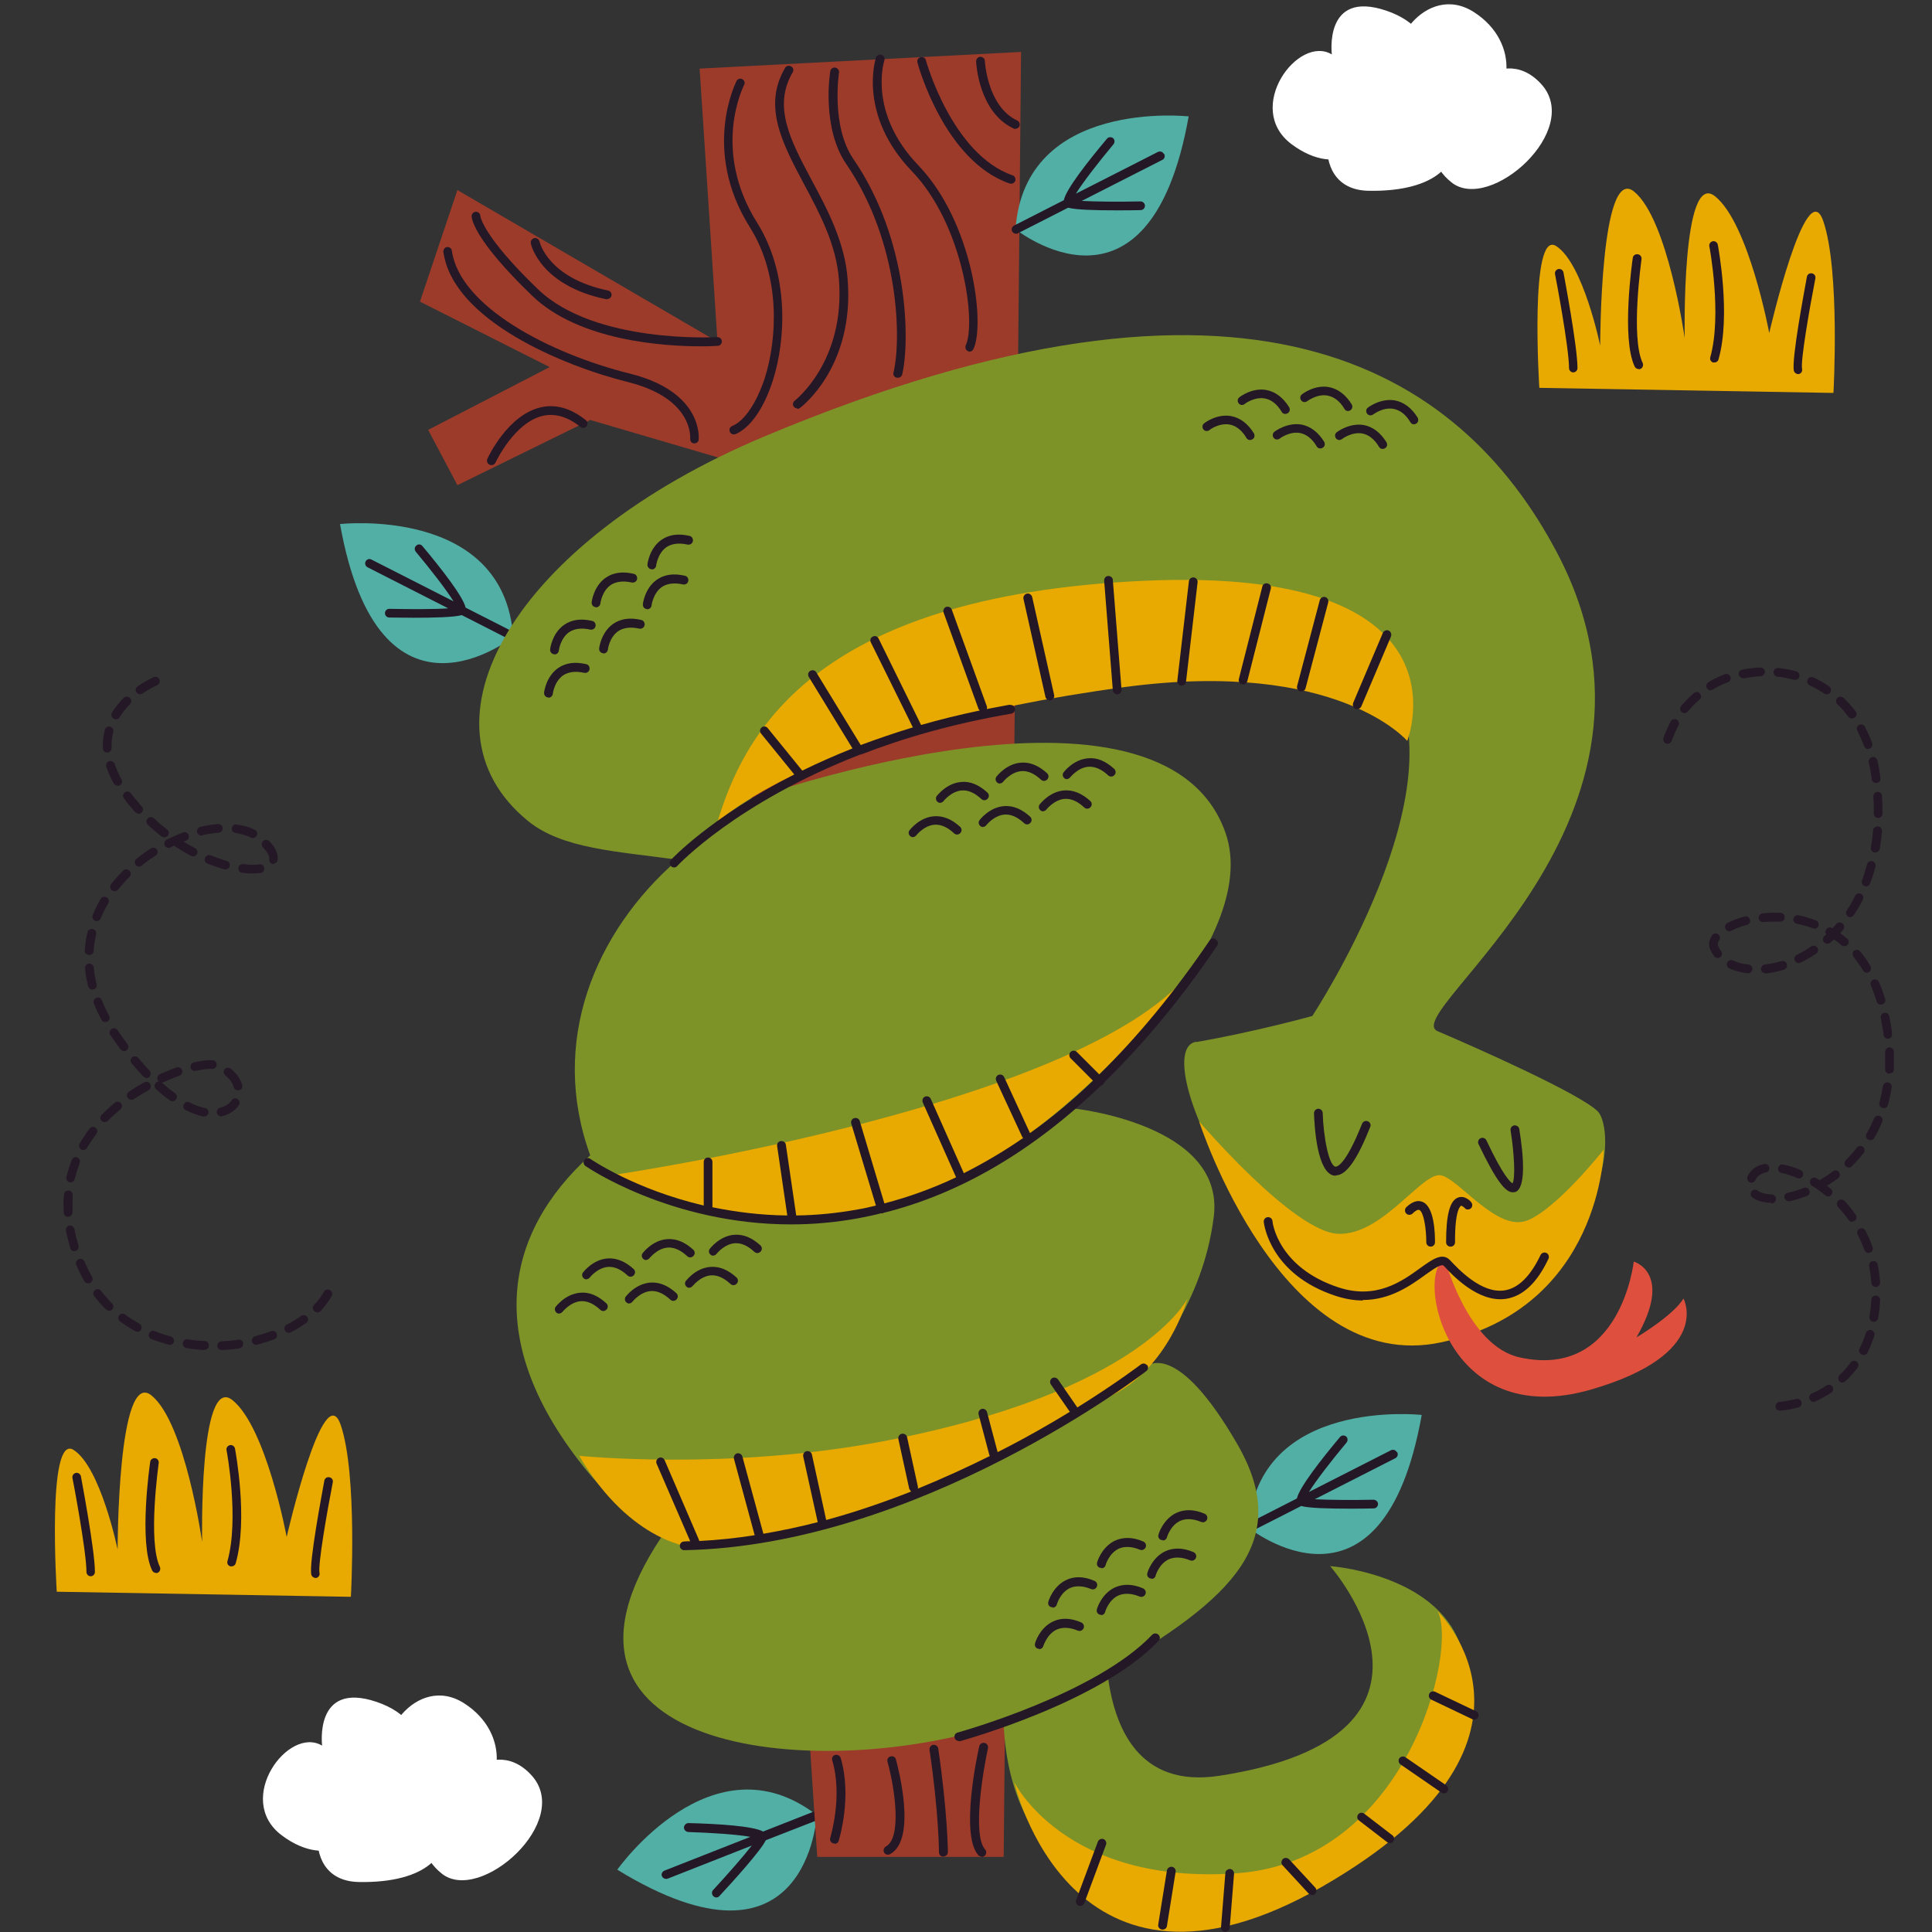 <?xml version="1.0" encoding="UTF-8"?>
<svg id="Layer_2" data-name="Layer 2" xmlns="http://www.w3.org/2000/svg" xmlns:xlink="http://www.w3.org/1999/xlink" viewBox="0 0 80 80">
  <rect x="0" y="0" width="80" height="80" fill="#333333" stroke="none"/>
  <defs>
    <style>
      .cls-1 {
        fill: #7d9328;
      }

      .cls-1, .cls-2, .cls-3, .cls-4, .cls-5, .cls-6, .cls-7, .cls-8 {
        stroke-width: 0px;
      }

      .cls-2 {
        fill: #e8a900;
      }

      .cls-3 {
        fill: none;
      }

      .cls-4 {
        fill: #52afa6;
      }

      .cls-5 {
        fill: #9c3b2a;
      }

      .cls-6 {
        fill: #fff;
      }

      .cls-7 {
        fill: #df4f3e;
      }

      .cls-9 {
        clip-path: url(#clippath);
      }

      .cls-8 {
        fill: #241726;
      }
    </style>
    <clipPath id="clippath">
      <rect class="cls-3" width="80" height="80"/>
    </clipPath>
  </defs>
  <g id="Layer_1-2" data-name="Layer 1">
    <g class="cls-9">
      <g>
        <path class="cls-6" d="M55.15,2.27s-.36-2.71,2.25-1.83c2.61.88,1.76,3.36.76,2.51-.99-.85.87-3.73,2.87-2.45,2,1.28,1.55,3.77.13,3.95-1.42.18.86-2.9,2.64-.99,1.78,1.9-2.11,5.37-3.7,4.09-1.59-1.27-.35-3.33.04-2.08.38,1.25-.65,2.48-3.47,2.43-2.82-.05-1.54-4.39-.55-3.13.99,1.26-.65,2.69-2.64,1.2-1.99-1.49.28-4.57,1.68-3.71Z"/>
        <path class="cls-6" d="M13.34,72.3s-.36-2.71,2.25-1.83c2.61.88,1.76,3.36.76,2.51-.99-.85.87-3.73,2.87-2.45,2,1.28,1.55,3.77.13,3.95s.86-2.9,2.64-.99c1.78,1.9-2.11,5.37-3.7,4.09-1.59-1.27-.35-3.33.04-2.08.38,1.25-.65,2.48-3.47,2.43s-1.54-4.39-.55-3.13c.99,1.26-.65,2.69-2.64,1.2-1.99-1.49.28-4.57,1.68-3.71Z"/>
        <path class="cls-2" d="M75.9,16.27l-12.16-.21s-.42-6.59.7-5.87c1.12.72,1.82,4.12,1.82,4.12,0,0,0-7.51,1.4-6.38,1.4,1.13,2.1,6.07,2.1,6.07,0,0-.14-7,1.26-5.87,1.4,1.13,2.24,5.66,2.24,5.66,0,0,1.54-6.69,2.24-4.63.7,2.06.42,7.1.42,7.1Z"/>
        <path class="cls-8" d="M65.15,15.42c-.1,0-.18-.08-.18-.18,0-.86-.57-3.86-.58-3.89-.02-.1.05-.19.14-.21.1-.02.19.05.21.14.02.12.58,3.06.58,3.96,0,.1-.08.18-.18.18Z"/>
        <path class="cls-8" d="M67.85,15.28c-.07,0-.13-.04-.16-.1-.56-1.16-.1-4.37-.08-4.5.01-.1.11-.17.21-.15.1.01.17.11.15.21,0,.03-.46,3.23.05,4.29.04.09,0,.2-.08.24-.03.01-.05.02-.08.02Z"/>
        <path class="cls-8" d="M70.99,15.01s-.03,0-.05,0c-.1-.03-.15-.13-.12-.22.49-1.75-.03-4.56-.04-4.59-.02-.1.05-.19.14-.21.1-.02.19.05.21.14.02.12.55,2.93.03,4.75-.02.08-.09.13-.17.13Z"/>
        <path class="cls-8" d="M74.46,15.49c-.08,0-.16-.06-.18-.14-.1-.49.44-3.33.54-3.89.02-.1.11-.16.21-.14.1.02.16.11.14.21-.25,1.28-.62,3.43-.55,3.75.02.1-.04.19-.14.21-.01,0-.03,0-.04,0Z"/>
        <path class="cls-2" d="M14.51,66.12l-12.16-.21s-.42-6.59.7-5.87c1.12.72,1.82,4.12,1.82,4.12,0,0,0-7.51,1.4-6.38,1.4,1.13,2.1,6.07,2.1,6.07,0,0-.14-7,1.26-5.87,1.4,1.13,2.24,5.66,2.24,5.66,0,0,1.54-6.69,2.24-4.63.7,2.06.42,7.1.42,7.1Z"/>
        <path class="cls-8" d="M3.76,65.27c-.1,0-.18-.08-.18-.18,0-.86-.57-3.86-.58-3.89-.02-.1.05-.19.14-.21.1-.02.19.05.21.14.02.12.58,3.06.58,3.96,0,.1-.08.18-.18.18Z"/>
        <path class="cls-8" d="M6.46,65.13c-.07,0-.13-.04-.16-.1-.56-1.16-.1-4.37-.08-4.5.01-.1.11-.16.2-.15.1.01.17.11.15.21,0,.03-.46,3.23.05,4.29.04.09,0,.2-.08.24-.03.01-.05.02-.08.02Z"/>
        <path class="cls-8" d="M9.59,64.86s-.03,0-.05,0c-.1-.03-.15-.13-.12-.22.49-1.75-.03-4.56-.04-4.59-.02-.1.05-.19.14-.21.1-.02.19.05.21.14.02.12.55,2.93.03,4.75-.02.08-.1.13-.17.13Z"/>
        <path class="cls-8" d="M13.07,65.34c-.08,0-.16-.06-.18-.14-.1-.49.44-3.33.54-3.89.02-.1.11-.16.21-.14.1.02.16.11.14.21-.25,1.28-.62,3.43-.55,3.75.02.1-.04.19-.14.21-.01,0-.03,0-.04,0Z"/>
        <path class="cls-4" d="M14.08,21.7s6.79-.76,7.17,4.67c0,0-5.54,4.46-7.17-4.67Z"/>
        <path class="cls-8" d="M21.34,26.21l-2.06-1.05c-.11-.47-1.01-1.62-1.79-2.55-.06-.08-.18-.09-.25-.02-.08.06-.09.18-.02.26.61.73,1.27,1.58,1.56,2.05l-3.4-1.73c-.09-.05-.2-.01-.24.08-.05.09,0,.2.08.24l3.34,1.7c-.56.04-1.54.04-2.44.02-.1,0-.18.08-.18.18,0,.1.08.18.18.18.26,0,.63.01,1.02.01.79,0,1.67-.02,1.98-.11l2.08,1.06s.05.02.08.02c.07,0,.13-.04.16-.1.05-.09,0-.2-.08-.24Z"/>
        <path class="cls-4" d="M25.56,77.42s3.94-5.59,8.26-2.26c0,0-.35,7.1-8.26,2.26Z"/>
        <path class="cls-8" d="M33.99,75.09c-.04-.09-.14-.14-.23-.1l-2.16.85c-.42-.23-1.88-.32-3.09-.35-.1,0-.18.08-.19.18,0,.1.08.18.18.19.95.03,2.02.1,2.57.2l-3.56,1.4c-.09.04-.14.14-.1.23.03.07.1.11.17.11.02,0,.04,0,.07-.01l3.48-1.37c-.35.45-.99,1.18-1.6,1.84-.07.07-.06.19.01.26.03.03.08.05.12.05.05,0,.1-.02.13-.06.53-.57,1.71-1.87,1.92-2.31l2.18-.85c.09-.04.14-.14.1-.23Z"/>
        <path class="cls-4" d="M58.87,58.59s-6.79-.76-7.17,4.67c0,0,5.54,4.46,7.17-4.67Z"/>
        <path class="cls-8" d="M57.84,60.13c-.05-.09-.15-.12-.24-.08l-3.4,1.73c.29-.47.95-1.32,1.56-2.05.06-.08.05-.19-.02-.25-.08-.06-.19-.05-.25.02-.78.93-1.68,2.08-1.79,2.55l-2.06,1.05c-.09.05-.12.15-.08.24.03.06.1.1.16.1.03,0,.06,0,.08-.02l2.08-1.06c.31.09,1.19.11,1.98.11.39,0,.76,0,1.02-.01.1,0,.18-.08.18-.18,0-.1-.08-.17-.18-.18-.9.02-1.87.01-2.44-.02l3.34-1.7c.09-.05.12-.15.08-.24Z"/>
        <path class="cls-5" d="M28.97,2.84l.74,11.31-10.77-6.28-1.55,4.62,5.37,2.71-5.03,2.6,1.21,2.29,5.5-2.7,5.59,1.64,3.81,57.86h7.72l.72-74.74-13.31.69Z"/>
        <path class="cls-4" d="M49.22,4.82s-6.79-.76-7.17,4.67c0,0,5.54,4.46,7.17-4.67Z"/>
        <path class="cls-8" d="M48.19,6.37c-.05-.09-.15-.12-.24-.08l-3.4,1.73c.29-.47.95-1.32,1.56-2.05.06-.08.05-.19-.02-.25-.08-.06-.19-.05-.25.02-.78.93-1.69,2.08-1.79,2.55l-2.06,1.05c-.09.05-.12.15-.08.24.03.06.1.1.16.1.03,0,.06,0,.08-.02l2.08-1.06c.31.09,1.19.11,1.98.11.39,0,.76,0,1.02-.01.1,0,.18-.08.18-.18,0-.1-.09-.18-.18-.18-.9.02-1.87.01-2.44-.02l3.34-1.7c.09-.04.12-.15.08-.24Z"/>
        <path class="cls-1" d="M49.52,43.14c-2.19.38,3.38,12.53,10.37,10.84,6.99-1.69,6.99-7.23,6.27-7.96-.72-.72-4.94-2.6-6.63-3.32-1.69-.72,10.79-8.74,4.94-19.82-4.03-7.63-12.8-13.2-32.79-4.82-10.42,4.36-14.72,11.95-9.81,15.94,1.43,1.16,3.7,1.25,6.19,1.6-3.46,3.01-5.32,7.57-3.62,12.24-3.51,3.18-4.55,7.69-.1,13.11.95,1.15,1.99,2.02,3.08,2.65h0c-6.14,9.13,6.77,10.25,14.14,7.74,0,.09,0,.17.01.26.67,10.69,14.6,8.76,18.22,1.29,3.62-7.47-4.71-8.04-4.71-8.04,0,0,6.16,7.02-4.58,8.68-3.35.52-4.39-1.99-4.65-4.32,5.15-3,7.73-5.36,5.38-9.42-2.46-4.25-3.67-3.31-3.84-3.16.21-.21,2.41-2.57,2.87-6.25.48-3.86-5.87-4.49-5.87-4.49,0,0,7.98-6.82,6.35-11.42-2.64-7.45-19.64-1.38-19.64-1.38,1.63-4.04,23.26-9.71,26.39-5.13,3.13,4.58-3.15,14.11-3.15,14.11,0,0-2.38.66-4.81,1.08Z"/>
        <path class="cls-8" d="M55.32,48.68s-.05,0-.08,0c-.7-.12-.81-2-.83-2.58,0-.1.07-.18.17-.19.1,0,.18.07.19.17.03,1.02.26,2.19.53,2.23.04,0,.39.01,1.1-1.78.04-.09.14-.14.24-.1.09.04.14.14.1.23-.55,1.38-1,2.01-1.43,2.01Z"/>
        <path class="cls-8" d="M62.64,49.37c-.29,0-.66-.41-1.42-2-.04-.09,0-.2.09-.24.09-.04.2,0,.24.09.69,1.47.99,1.73,1.08,1.78.12-.2.08-1.19-.08-2.19-.02-.1.05-.19.15-.21.1-.01.19.05.21.15.18,1.11.29,2.46-.17,2.61-.03,0-.06.01-.1.01Z"/>
        <path class="cls-2" d="M49.65,46.43s3.92,4.6,5.77,4.66c1.86.06,3.49-2.62,4.27-2.42.78.21,2.33,2.37,3.57,1.86s3.15-2.93,3.15-2.93c0,0-.08,6.54-6.72,7.98-6.64,1.44-10.04-9.15-10.04-9.15Z"/>
        <path class="cls-8" d="M59.24,51.62h0c-.1,0-.18-.08-.18-.18,0-.58-.11-1.26-.29-1.34-.06-.02-.16.03-.28.15-.07.07-.19.07-.26,0-.07-.07-.07-.19,0-.26.24-.23.47-.31.68-.22.49.21.51,1.33.51,1.67,0,.1-.08.18-.18.18Z"/>
        <path class="cls-8" d="M60.06,51.62c-.1,0-.18-.08-.18-.18,0-1.13.15-1.72.49-1.85.29-.11.53.16.55.19.06.08.06.19-.02.26-.08.06-.19.06-.25-.02-.04-.04-.12-.1-.15-.09-.01,0-.26.11-.25,1.51,0,.1-.08.18-.18.18,0,0,0,0,0,0Z"/>
        <path class="cls-7" d="M59.83,52.15s.95,3.6,3.11,4.06c4.18.91,4.71-3.97,4.71-3.97,0,0,1.66.46.11,3.14,0,0,1.52-.9,1.95-1.61,0,0,1.23,2.29-3.8,3.76-6.11,1.79-7.31-4.9-6.07-5.39Z"/>
        <path class="cls-2" d="M58.27,30.68s2.87-7.26-10.92-6.63c-13.79.63-16.57,6.45-17.65,10.01,0,0,3.85-3.86,16.87-5.61,8.82-1.18,11.7,2.23,11.7,2.23Z"/>
        <path class="cls-2" d="M25.47,48.64s19.92-2.92,23.99-8.62c0,0-4.47,6.33-10.67,9.28-6.2,2.95-13.32-.66-13.32-.66Z"/>
        <path class="cls-2" d="M23.97,60.28s6.12.63,12.6-.6c10.73-2.05,12.6-5.91,12.6-5.91,0,0-.78,2.89-3.19,4.04-2.41,1.15-7.31,5.35-17.24,6.27,0,0-2.59-.12-4.76-3.8Z"/>
        <path class="cls-2" d="M41.99,73.78s2.08,4.28,9.19,3.79c7.11-.48,9.19-9.28,8.35-10.85,0,0,5.61,5.42-4.76,11.39-10.47,6.02-12.78-4.34-12.78-4.34Z"/>
        <path class="cls-8" d="M39.7,72.09c-.08,0-.15-.05-.17-.13-.03-.1.03-.2.13-.22.06-.02,5.71-1.58,8.05-4.05.07-.07.18-.07.26,0,.07.07.08.18,0,.26-2.42,2.54-7.99,4.08-8.22,4.15-.02,0-.03,0-.05,0Z"/>
        <path class="cls-8" d="M56.2,29.36s-.05,0-.07-.01c-.09-.04-.13-.14-.1-.24l1.23-2.9c.04-.09.15-.14.24-.1.09.04.13.14.1.24l-1.23,2.9c-.03.07-.1.11-.17.11Z"/>
        <path class="cls-8" d="M53.89,28.63s-.03,0-.05,0c-.1-.03-.15-.12-.13-.22l.94-3.56c.03-.1.13-.15.22-.13.1.03.15.12.13.22l-.94,3.56c-.02.08-.09.13-.17.13Z"/>
        <path class="cls-8" d="M51.47,28.33s-.03,0-.04,0c-.1-.02-.16-.12-.13-.22l.97-3.82c.02-.1.12-.16.22-.13.1.02.16.12.13.22l-.97,3.82c-.02.08-.09.14-.17.14Z"/>
        <path class="cls-8" d="M48.93,28.39s-.01,0-.02,0c-.1-.01-.17-.1-.16-.2l.48-4.12c.01-.1.1-.17.2-.16.1.01.17.1.16.2l-.48,4.12c-.01.09-.09.16-.18.16Z"/>
        <path class="cls-8" d="M46.26,28.75c-.09,0-.17-.07-.18-.17l-.36-4.54c0-.1.07-.19.17-.19.1,0,.19.07.19.17l.36,4.54c0,.1-.07.19-.17.19,0,0-.01,0-.01,0Z"/>
        <path class="cls-8" d="M43.47,29c-.08,0-.16-.06-.18-.14l-.91-4.06c-.02-.1.04-.19.14-.22.1-.02.19.04.22.14l.91,4.06c.02.1-.04.19-.14.22-.01,0-.03,0-.04,0Z"/>
        <path class="cls-8" d="M41.81,29.18c-.32.06-.64.12-.95.18.01-.04.02-.08,0-.12l-1.45-4c-.03-.09-.14-.14-.23-.11-.09.03-.14.14-.11.23l1.45,4s.03.04.05.06c-.86.18-1.67.38-2.43.6l-1.76-3.58c-.04-.09-.15-.13-.24-.08-.09.04-.13.15-.08.24l1.74,3.52c-.76.23-1.48.48-2.16.73l-1.84-3.01c-.05-.09-.16-.11-.25-.06-.09.05-.11.16-.06.25l1.81,2.96c-.75.3-1.45.61-2.08.92,0,0,0,0,0,0l-1.43-1.76c-.06-.08-.18-.09-.25-.03-.08.06-.09.18-.03.25l1.38,1.7c-3.44,1.75-5.09,3.51-5.11,3.54-.07.07-.06.19.01.26.03.03.08.05.12.05.05,0,.1-.02.13-.06.03-.03,2.45-2.63,7.59-4.62.01,0,.02,0,.03,0,0,0,0,0,0,0,1.75-.68,3.82-1.28,6.22-1.69.1-.02.16-.11.15-.21-.02-.1-.11-.16-.21-.15Z"/>
        <path class="cls-8" d="M50.34,38.89c-.08-.06-.19-.03-.25.05-1.46,2.15-2.99,4-4.57,5.55l-.93-.93c-.07-.07-.19-.07-.26,0-.07.07-.07.18,0,.26l.93.93c-.85.81-1.72,1.54-2.61,2.17l-1.07-2.32c-.04-.09-.15-.13-.24-.09-.09.04-.13.15-.09.24l1.08,2.33s.02.03.04.04c-.81.56-1.63,1.04-2.46,1.46l-1.37-3.08c-.04-.09-.15-.13-.24-.09-.09.04-.13.15-.09.24l1.38,3.1c-.97.46-1.97.82-2.97,1.08l-1.02-3.41c-.03-.1-.13-.15-.23-.12-.1.03-.15.13-.12.23l1.02,3.39c-.25.06-.5.12-.75.16-.88.16-1.74.24-2.55.25l-.43-2.93c-.01-.1-.11-.16-.21-.15-.1.01-.17.11-.15.21l.42,2.87c-1.12-.01-2.16-.15-3.1-.34,0,0,0,0,0,0v-1.88c0-.1-.08-.18-.18-.18s-.18.08-.18.18v1.81c-2.86-.67-4.66-1.91-4.69-1.93-.08-.06-.19-.04-.25.04-.06.08-.04.19.04.25.04.03,3.52,2.42,8.52,2.42.89,0,1.83-.08,2.81-.26.3-.06.61-.12.91-.2,0,0,.01,0,.02,0,.02,0,.03,0,.05,0,.02,0,.03-.01.04-.02,3.17-.79,6.18-2.56,9-5.27.03,0,.06-.02.09-.05.02-.02.04-.05.04-.08,1.62-1.58,3.19-3.46,4.68-5.66.06-.08.03-.2-.05-.25Z"/>
        <path class="cls-8" d="M47.49,56.53c-.06-.08-.17-.09-.25-.03-.03.02-1.01.77-2.63,1.78l-.8-1.16c-.06-.08-.17-.1-.25-.05-.08.06-.1.17-.05.25l.79,1.14c-.85.52-1.86,1.1-2.99,1.67l-.44-1.66c-.03-.1-.12-.15-.22-.13-.1.03-.15.12-.13.22l.45,1.7s.01.02.02.03c-.93.46-1.93.92-2.98,1.35,0-.02,0-.05,0-.07l-.45-2.06c-.02-.1-.12-.16-.22-.14-.1.02-.16.12-.14.22l.45,2.06s.04.08.08.11c-1.12.44-2.3.85-3.52,1.18l-.59-2.71c-.02-.1-.12-.16-.22-.14-.1.02-.16.12-.14.22l.6,2.72c-.74.19-1.49.35-2.25.48l-.87-3.2c-.03-.1-.13-.15-.22-.13-.1.03-.15.13-.13.22l.86,3.17c-.76.12-1.53.2-2.3.24,0,0,0-.02,0-.03l-1.43-3.32c-.04-.09-.15-.14-.24-.09-.09.04-.13.15-.09.24l1.39,3.21c-.08,0-.17,0-.25.01-.1,0-.18.08-.18.18,0,.1.08.18.18.18h0c9.71-.18,19.05-7.34,19.14-7.42.08-.06.09-.17.03-.25Z"/>
        <path class="cls-8" d="M44.73,78.92s-.04,0-.06-.01c-.09-.03-.14-.14-.11-.23l.9-2.42c.03-.09.14-.14.23-.11.09.03.14.14.11.23l-.9,2.42c-.03.07-.1.12-.17.12Z"/>
        <path class="cls-8" d="M48.14,79.9s-.02,0-.03,0c-.1-.02-.17-.11-.15-.21l.36-2.24c.02-.1.11-.16.21-.15.1.02.17.11.15.21l-.36,2.24c-.01.09-.09.15-.18.15Z"/>
        <path class="cls-8" d="M50.74,79.99s0,0-.01,0c-.1,0-.17-.09-.17-.19l.18-2.24c0-.1.1-.17.19-.17.1,0,.17.1.17.19l-.18,2.24c0,.09-.09.17-.18.17Z"/>
        <path class="cls-8" d="M54.32,78.47s-.1-.02-.13-.06l-1.08-1.17c-.07-.07-.06-.19.01-.26.07-.07.19-.06.26.01l1.08,1.17c.07.07.06.19,0,.26-.03.03-.08.05-.12.05Z"/>
        <path class="cls-8" d="M57.55,76.32s-.08-.01-.11-.04l-1.17-.9c-.08-.06-.09-.17-.03-.25.06-.08.17-.09.25-.03l1.17.9c.08.06.09.17.03.25-.04.05-.09.07-.14.07Z"/>
        <path class="cls-8" d="M59.79,74.26s-.07-.01-.1-.03l-1.7-1.17c-.08-.06-.1-.17-.05-.25.06-.08.17-.1.25-.05l1.7,1.17c.08.06.1.17.05.25-.03.05-.09.08-.15.08Z"/>
        <path class="cls-8" d="M61.05,71.21s-.05,0-.08-.02l-1.7-.81c-.09-.04-.13-.15-.09-.24.04-.09.15-.13.24-.09l1.7.81c.09.04.13.15.09.24-.03.07-.1.1-.16.1Z"/>
        <path class="cls-8" d="M56.43,53.85c-.35,0-.72-.06-1.12-.19-2.72-.89-2.97-2.97-2.98-3.06-.01-.1.06-.19.16-.2.1-.01.19.06.2.16,0,.08.24,1.93,2.74,2.75,1.56.51,2.62-.25,3.39-.81.49-.35.91-.66,1.23-.31.32.34,1.3,1.4,2.26,1.24.56-.09,1.06-.58,1.48-1.46.04-.09.15-.13.24-.09.09.04.13.15.09.24-.47,1-1.06,1.55-1.75,1.66-1.15.18-2.23-.98-2.58-1.36-.1-.1-.35.07-.76.36-.61.44-1.45,1.05-2.6,1.05Z"/>
        <path class="cls-8" d="M53.22,17.14c-.06,0-.12-.03-.15-.09-.19-.32-.43-.5-.69-.55-.44-.08-.84.22-.84.23-.08.06-.19.05-.25-.03-.06-.08-.05-.19.03-.25.02-.02.53-.41,1.12-.3.37.07.69.31.94.71.05.09.03.2-.06.25-.03.02-.06.03-.09.03Z"/>
        <path class="cls-8" d="M54.67,18.57c-.06,0-.12-.03-.15-.09-.19-.32-.43-.5-.69-.55-.44-.08-.84.23-.84.23-.08.06-.19.05-.25-.03-.06-.08-.05-.19.03-.25.02-.02.53-.4,1.12-.3.37.07.69.31.94.71.05.09.03.2-.06.25-.03.02-.06.03-.1.03Z"/>
        <path class="cls-8" d="M55.82,17.02c-.06,0-.12-.03-.15-.09-.19-.32-.43-.5-.7-.55-.44-.08-.83.23-.84.23-.08.06-.19.05-.25-.03-.06-.08-.05-.19.03-.25.02-.02.53-.41,1.12-.3.37.07.69.31.94.71.05.09.03.2-.06.25-.03.02-.06.03-.09.03Z"/>
        <path class="cls-8" d="M57.25,18.59c-.06,0-.12-.03-.15-.09-.19-.32-.43-.5-.69-.55-.44-.08-.84.23-.84.23-.08.06-.19.05-.25-.03-.06-.08-.05-.19.03-.25.02-.02.53-.4,1.12-.3.37.07.69.31.94.71.05.09.03.2-.06.25-.03.02-.06.03-.1.03Z"/>
        <path class="cls-8" d="M58.55,17.57c-.06,0-.12-.03-.15-.09-.19-.32-.43-.5-.7-.55-.44-.08-.83.23-.84.23-.08.06-.19.05-.25-.03-.06-.08-.05-.19.03-.25.02-.02.53-.4,1.12-.3.37.07.69.31.94.71.05.09.03.2-.06.25-.03.02-.06.03-.09.03Z"/>
        <path class="cls-8" d="M51.76,18.22c-.06,0-.12-.03-.15-.09-.19-.32-.43-.5-.69-.55-.44-.08-.84.22-.84.23-.08.06-.19.05-.25-.03-.06-.08-.05-.19.03-.25.02-.02.53-.41,1.12-.3.37.07.69.31.94.71.05.09.03.2-.06.25-.03.02-.06.03-.1.03Z"/>
        <path class="cls-8" d="M22.96,27.09s-.01,0-.02,0c-.1-.01-.17-.1-.16-.2,0-.03.08-.66.57-1.01.31-.22.7-.28,1.17-.17.1.02.16.12.14.22s-.12.16-.22.14c-.36-.08-.66-.04-.88.11-.36.26-.42.75-.42.76-.01.09-.09.16-.18.16Z"/>
        <path class="cls-8" d="M24.99,27.05s-.01,0-.02,0c-.1-.01-.17-.1-.16-.2,0-.03.08-.66.57-1.01.31-.22.7-.28,1.17-.17.1.02.16.12.14.22-.02.1-.12.16-.22.14-.36-.08-.66-.04-.88.11-.36.26-.42.75-.42.76-.01.09-.09.16-.18.16Z"/>
        <path class="cls-8" d="M24.68,25.14s-.01,0-.02,0c-.1-.01-.17-.1-.16-.2,0-.03.08-.66.57-1.01.31-.22.7-.28,1.17-.17.1.02.16.12.14.22-.02.1-.12.16-.22.14-.36-.08-.66-.04-.88.11-.36.26-.42.75-.42.76-.01.09-.09.16-.18.16Z"/>
        <path class="cls-8" d="M26.8,25.22s-.01,0-.02,0c-.1-.01-.17-.1-.16-.2,0-.03.08-.66.57-1.01.31-.22.7-.28,1.17-.17.1.02.16.12.14.22-.02.1-.12.16-.22.14-.36-.08-.66-.04-.88.11-.36.26-.42.75-.42.76-.01.09-.09.16-.18.16Z"/>
        <path class="cls-8" d="M26.99,23.57s-.01,0-.02,0c-.1-.01-.17-.1-.16-.2,0-.03.08-.66.57-1.01.31-.22.7-.28,1.17-.17.1.02.16.12.14.22-.02.1-.12.16-.22.14-.36-.08-.66-.04-.88.11-.36.26-.42.75-.42.76-.01.09-.09.16-.18.16Z"/>
        <path class="cls-8" d="M22.71,28.88s-.01,0-.02,0c-.1-.01-.17-.1-.16-.2,0-.03.08-.66.57-1.01.31-.22.7-.28,1.17-.17.1.02.16.12.14.22-.02.1-.12.16-.22.14-.36-.08-.66-.04-.88.11-.36.26-.42.75-.42.76-.01.09-.09.16-.18.16Z"/>
        <path class="cls-8" d="M38.94,33.25s-.08-.01-.11-.04c-.08-.06-.1-.17-.04-.25.02-.02.4-.53,1.01-.58.37-.04.74.12,1.09.44.07.07.08.18,0,.26-.07.07-.18.08-.26,0-.27-.25-.54-.37-.81-.35-.44.04-.75.44-.75.44-.04.05-.09.07-.14.07Z"/>
        <path class="cls-8" d="M40.71,34.25s-.08-.01-.11-.04c-.08-.06-.1-.17-.04-.25.02-.02.4-.53,1.01-.58.38-.03.74.12,1.09.44.07.07.08.18,0,.26-.07.07-.18.08-.26,0-.27-.25-.54-.37-.81-.35-.44.04-.75.44-.75.44-.04.05-.09.07-.14.07Z"/>
        <path class="cls-8" d="M41.41,32.45s-.08-.01-.11-.04c-.08-.06-.1-.17-.04-.25.02-.02.4-.53,1.01-.58.38-.03.74.12,1.09.44.07.07.08.18,0,.26-.07.07-.18.08-.26,0-.27-.25-.54-.37-.81-.35-.44.04-.75.44-.75.44-.04.05-.09.07-.14.07Z"/>
        <path class="cls-8" d="M43.2,33.6s-.08-.01-.11-.04c-.08-.06-.1-.17-.04-.25.02-.02.4-.53,1.01-.58.37-.03.74.12,1.09.44.07.07.08.18,0,.26-.07.07-.18.08-.26,0-.27-.25-.54-.37-.81-.35-.44.04-.75.44-.75.44-.04.05-.09.07-.14.07Z"/>
        <path class="cls-8" d="M44.19,32.27s-.08-.01-.11-.04c-.08-.06-.1-.17-.04-.25.02-.02.4-.53,1.01-.58.38-.04.74.12,1.09.44.07.07.08.18,0,.26-.07.07-.18.08-.26,0-.27-.25-.54-.37-.82-.35-.44.04-.74.44-.75.44-.04.05-.09.07-.15.07Z"/>
        <path class="cls-8" d="M37.81,34.67s-.08-.01-.11-.04c-.08-.06-.1-.17-.04-.25.02-.02.4-.53,1.01-.58.38-.03.74.12,1.09.44.07.07.08.18,0,.26-.07.07-.18.08-.26,0-.27-.25-.54-.37-.81-.35-.44.04-.75.44-.75.44-.04.05-.09.07-.14.07Z"/>
        <path class="cls-8" d="M24.29,52.98s-.08-.01-.11-.04c-.08-.06-.1-.17-.04-.25.02-.02.4-.53,1.01-.58.37-.03.74.12,1.09.44.07.07.08.18,0,.26-.07.07-.18.08-.26,0-.27-.25-.54-.37-.81-.35-.44.04-.75.44-.75.44-.04.05-.09.07-.14.07Z"/>
        <path class="cls-8" d="M26.06,53.98s-.08-.01-.11-.04c-.08-.06-.1-.17-.04-.25.02-.02.4-.53,1.01-.58.38-.03.74.12,1.09.44.07.07.08.18,0,.26-.07.07-.18.08-.26,0-.27-.25-.54-.37-.81-.35-.44.04-.75.44-.75.44-.04.05-.09.07-.14.07Z"/>
        <path class="cls-8" d="M26.76,52.18s-.08-.01-.11-.04c-.08-.06-.1-.17-.04-.25.02-.02.4-.53,1.01-.58.38-.03.74.12,1.09.44.07.07.08.18,0,.26-.07.07-.18.08-.26,0-.27-.25-.54-.37-.81-.35-.44.04-.74.44-.75.44-.04.05-.09.07-.14.07Z"/>
        <path class="cls-8" d="M28.55,53.33s-.08-.01-.11-.04c-.08-.06-.1-.17-.04-.25.02-.02.4-.53,1.01-.58.38-.03.74.12,1.09.44.07.07.08.18,0,.26-.07.07-.18.08-.26,0-.27-.25-.54-.37-.81-.35-.44.04-.74.44-.75.44-.04.05-.09.07-.15.07Z"/>
        <path class="cls-8" d="M29.54,52s-.08-.01-.11-.04c-.08-.06-.1-.17-.04-.25.02-.02.4-.53,1.01-.58.38-.03.74.12,1.09.44.07.07.08.18,0,.26-.07.07-.18.08-.26,0-.27-.25-.54-.37-.81-.35-.44.04-.75.44-.75.44-.04.05-.09.07-.14.07Z"/>
        <path class="cls-8" d="M23.16,54.4s-.08-.01-.11-.04c-.08-.06-.1-.17-.04-.25.02-.02.4-.53,1.01-.58.38-.04.74.12,1.09.44.07.07.08.18,0,.26-.07.07-.18.08-.26,0-.27-.25-.54-.37-.81-.35-.44.04-.74.44-.75.44-.04.05-.09.07-.15.07Z"/>
        <path class="cls-8" d="M43.58,66.55s-.03,0-.05,0c-.1-.03-.15-.13-.12-.22,0-.03.19-.64.73-.9.34-.17.74-.16,1.18.03.09.04.14.14.1.24-.04.09-.14.14-.24.1-.34-.14-.64-.15-.88-.04-.4.19-.54.67-.54.68-.02.08-.1.13-.17.13Z"/>
        <path class="cls-8" d="M45.59,66.86s-.03,0-.05,0c-.1-.03-.15-.13-.12-.22,0-.03.19-.64.73-.9.34-.16.74-.16,1.18.03.09.04.14.14.1.24-.04.09-.14.14-.24.1-.34-.14-.64-.15-.89-.04-.4.19-.54.67-.54.68-.02.08-.09.13-.17.13Z"/>
        <path class="cls-8" d="M45.6,64.92s-.03,0-.05,0c-.1-.03-.15-.13-.12-.22,0-.03.19-.64.73-.9.34-.16.74-.16,1.18.03.09.04.14.14.1.24-.04.09-.14.14-.24.1-.34-.14-.64-.15-.88-.04-.4.19-.54.67-.54.68-.02.08-.09.13-.17.13Z"/>
        <path class="cls-8" d="M47.68,65.36s-.03,0-.05,0c-.1-.03-.15-.13-.12-.22,0-.03.19-.64.73-.9.34-.16.74-.16,1.18.03.09.04.14.14.1.24-.04.09-.14.14-.24.1-.34-.14-.64-.15-.89-.04-.4.19-.54.67-.54.68-.02.08-.09.13-.17.13Z"/>
        <path class="cls-8" d="M48.14,63.77s-.03,0-.05,0c-.1-.03-.15-.13-.12-.22,0-.03.19-.64.73-.9.34-.16.74-.16,1.18.03.09.04.14.14.1.24-.04.09-.14.14-.24.1-.34-.14-.64-.15-.88-.04-.4.19-.54.67-.54.68-.02.08-.1.13-.17.13Z"/>
        <path class="cls-8" d="M43.03,68.27s-.03,0-.05,0c-.1-.03-.15-.13-.12-.22,0-.03.19-.64.73-.9.34-.17.74-.16,1.18.03.09.04.14.14.1.24-.04.09-.14.14-.24.1-.34-.14-.64-.15-.88-.04-.4.19-.54.67-.55.68-.02.08-.1.13-.17.13Z"/>
        <path class="cls-8" d="M30.39,17.99c-.07,0-.14-.04-.17-.11-.04-.09,0-.2.1-.24.51-.21,1.01-.96,1.35-1.99.51-1.61.66-4.21-.62-6.24-2.02-3.22-.56-6.03-.55-6.06.05-.09.16-.12.24-.07.09.05.12.16.07.24-.01.03-1.37,2.66.54,5.7,1.34,2.14,1.19,4.86.65,6.54-.37,1.16-.94,1.96-1.55,2.22-.02,0-.05.01-.07.01Z"/>
        <path class="cls-8" d="M33.01,16.91c-.05,0-.11-.03-.14-.07-.06-.08-.04-.19.04-.25.02-.02,2.09-1.62,1.83-5-.11-1.46-.79-2.74-1.45-3.97-.88-1.66-1.72-3.22-.78-4.81.05-.09.16-.11.25-.06.09.05.12.16.06.25-.83,1.42-.08,2.83.79,4.46.65,1.21,1.38,2.58,1.49,4.12.28,3.58-1.88,5.24-1.97,5.31-.03.02-.07.04-.11.04Z"/>
        <path class="cls-8" d="M37.17,15.64s-.03,0-.04,0c-.1-.02-.16-.12-.13-.22.32-1.35.26-5.39-1.96-8.63-1.02-1.49-.68-3.74-.66-3.84.02-.1.11-.17.21-.15.1.02.17.11.15.21,0,.02-.34,2.21.6,3.58,2.29,3.34,2.34,7.52,2.02,8.91-.02.08-.09.14-.18.14Z"/>
        <path class="cls-8" d="M42.05,5.34s-.05,0-.08-.02c-1.44-.67-1.55-2.69-1.55-2.78,0-.1.07-.18.17-.19.1,0,.18.07.19.17,0,.02.1,1.89,1.34,2.47.09.04.13.15.09.24-.03.07-.1.1-.16.1Z"/>
        <path class="cls-8" d="M41.87,7.6s-.04,0-.06,0c-2.68-.92-3.78-4.84-3.82-5.01-.03-.1.03-.2.13-.22.1-.03.2.03.22.13.01.04,1.09,3.9,3.59,4.76.09.03.14.14.11.23-.03.07-.1.12-.17.12Z"/>
        <path class="cls-8" d="M40.15,14.56s-.05,0-.07-.02c-.09-.04-.13-.15-.09-.24.44-.96-.11-5.01-2.23-7.21-2.22-2.31-1.52-4.6-1.49-4.7.03-.1.13-.15.23-.12.1.03.15.13.12.23-.03.09-.66,2.19,1.4,4.34,2.26,2.35,2.78,6.56,2.29,7.61-.03.07-.1.11-.16.11Z"/>
        <path class="cls-8" d="M25.14,12.39s-.02,0-.04,0c-2.71-.56-3.11-2.24-3.12-2.31-.02-.1.04-.19.14-.22.1-.02.19.04.22.14h0c.01.06.38,1.52,2.84,2.03.1.02.16.12.14.21-.02.09-.09.14-.18.14Z"/>
        <path class="cls-8" d="M29.03,14.34c-1.5,0-5.05-.21-7-2.1-2.43-2.34-2.5-3.2-2.5-3.29,0-.1.08-.18.18-.18s.18.08.18.17c0,.03.12.86,2.39,3.04,2.36,2.27,7.37,1.98,7.42,1.98.09-.01.19.07.19.17,0,.1-.07.19-.17.19-.04,0-.3.02-.69.02Z"/>
        <path class="cls-8" d="M28.76,18.36s-.01,0-.02,0c-.1,0-.17-.1-.16-.2,0-.07.11-1.67-2.58-2.34-2.65-.66-7.25-2.55-7.64-5.39-.01-.1.06-.19.15-.2.1-.01.19.06.2.15.32,2.31,4.04,4.26,7.37,5.09,3.01.75,2.86,2.64,2.85,2.73,0,.09-.09.16-.18.16Z"/>
        <path class="cls-8" d="M20.35,19.26s-.05,0-.08-.02c-.09-.04-.13-.15-.09-.24.03-.07.84-1.81,2.2-2.13.62-.15,1.26.03,1.88.53.08.06.09.18.03.25-.06.08-.18.09-.25.03-.53-.42-1.06-.58-1.57-.46-1.18.28-1.94,1.91-1.95,1.93-.03.07-.1.11-.16.11Z"/>
        <path class="cls-8" d="M34.56,76.33s-.04,0-.06,0c-.1-.03-.15-.13-.12-.23,0-.02.53-1.71.08-3.21-.03-.1.03-.2.12-.22.1-.03.2.03.23.12.48,1.62-.06,3.35-.08,3.43-.02.08-.1.13-.17.13Z"/>
        <path class="cls-8" d="M40.64,76.88s-.1-.02-.13-.06c-.75-.84-.05-4.13.04-4.51.02-.1.12-.16.22-.14.1.02.16.12.14.22-.21.96-.65,3.6-.12,4.19.07.07.06.19-.01.26-.03.03-.08.05-.12.05Z"/>
        <path class="cls-8" d="M39.06,76.88c-.1,0-.18-.08-.18-.18,0-.02,0-1.6-.39-4.24-.01-.1.05-.19.15-.21.1-.01.19.05.21.15.39,2.67.4,4.28.4,4.29,0,.1-.08.18-.18.18Z"/>
        <path class="cls-8" d="M36.77,76.8c-.06,0-.13-.03-.16-.09-.05-.09-.01-.2.07-.25.66-.35.39-2.34.07-3.51-.03-.1.03-.2.13-.22.1-.03.2.03.22.13.09.34.88,3.32-.25,3.92-.03.01-.06.02-.09.02Z"/>
        <path class="cls-8" d="M9.18,55.9c-.1,0-.18-.08-.18-.17,0-.1.07-.18.17-.19.23-.01.47-.03.7-.07.1-.01.19.05.2.15.01.1-.05.19-.15.21-.24.04-.49.06-.74.07,0,0,0,0,0,0ZM8.46,55.9s0,0,0,0c-.25-.01-.5-.04-.74-.08-.1-.02-.17-.11-.15-.21.02-.1.11-.17.21-.15.23.04.47.06.7.07.1,0,.18.09.17.19,0,.1-.09.17-.18.17ZM10.61,55.69c-.08,0-.15-.05-.18-.14-.02-.1.04-.19.13-.22.23-.06.46-.13.67-.21.09-.03.2.01.23.11.03.09-.01.2-.11.23-.23.08-.47.16-.71.22-.01,0-.03,0-.04,0ZM7.03,55.68s-.03,0-.05,0c-.24-.07-.48-.14-.71-.23-.09-.04-.14-.14-.1-.23.04-.09.14-.14.23-.1.21.08.44.16.67.22.1.03.15.13.13.22-.02.08-.09.13-.17.13ZM11.96,55.19c-.07,0-.13-.04-.16-.1-.05-.09-.01-.2.08-.24.21-.11.41-.23.59-.36.08-.06.19-.04.25.04.06.08.04.19-.04.25-.2.14-.41.27-.64.39-.03.01-.05.02-.08.02ZM5.69,55.14s-.06,0-.09-.02c-.22-.12-.43-.26-.63-.4-.08-.06-.1-.17-.04-.25.06-.08.17-.1.25-.04.18.14.38.26.59.38.09.05.12.16.07.25-.03.06-.09.09-.16.09ZM13.13,54.34s-.09-.02-.12-.05c-.07-.07-.08-.18,0-.26.16-.17.3-.35.4-.54.05-.09.16-.12.25-.07.09.05.12.16.07.25-.12.21-.27.42-.46.62-.04.04-.08.06-.13.06ZM4.53,54.28s-.09-.02-.13-.05c-.18-.17-.34-.36-.5-.56-.06-.08-.05-.19.03-.25s.19-.05.25.03c.14.18.3.36.46.52.07.07.07.18,0,.26-.04.04-.08.05-.13.05ZM3.65,53.14c-.06,0-.12-.03-.16-.09-.12-.21-.23-.44-.33-.67-.04-.09,0-.2.1-.24.09-.04.2,0,.24.1.09.22.2.43.31.63.05.09.02.2-.07.25-.03.02-.06.02-.09.02ZM3.08,51.81c-.08,0-.15-.05-.17-.13-.07-.24-.13-.48-.18-.72-.02-.1.05-.19.14-.21.1-.02.19.05.21.14.04.22.1.45.17.68.03.1-.03.2-.12.23-.02,0-.03,0-.05,0ZM2.82,50.39c-.09,0-.17-.07-.18-.17,0-.12-.01-.23-.01-.34,0-.14,0-.27.02-.41,0-.1.09-.18.19-.17.1,0,.17.09.17.19,0,.12-.01.25-.01.38,0,.1,0,.21,0,.32,0,.1-.07.19-.17.19,0,0,0,0-.01,0ZM2.93,48.96s-.03,0-.04,0c-.1-.02-.16-.12-.14-.22.06-.24.13-.48.22-.71.04-.09.14-.14.23-.1.09.04.14.14.1.23-.08.22-.15.44-.21.66-.02.08-.09.14-.18.14ZM3.46,47.62s-.06,0-.09-.02c-.09-.05-.12-.16-.07-.25.12-.21.26-.42.41-.62.06-.08.17-.09.25-.03.08.06.09.17.03.25-.14.19-.27.38-.39.58-.03.06-.09.09-.16.09ZM4.34,46.47s-.09-.02-.13-.05c-.07-.07-.07-.18,0-.26.17-.17.35-.34.55-.5.08-.06.19-.05.25.02.06.08.05.19-.02.25-.18.15-.36.31-.52.48-.04.04-.08.05-.13.05ZM9.16,46.23c-.08,0-.16-.06-.18-.14-.02-.1.04-.19.13-.22.21-.05.38-.16.48-.31.06-.08.17-.11.25-.05.08.06.11.17.05.25-.15.23-.4.39-.7.46-.01,0-.03,0-.04,0ZM8.45,46.23s-.03,0-.04,0c-.23-.05-.47-.14-.72-.26-.09-.04-.13-.15-.08-.24.04-.09.15-.13.24-.08.22.11.43.19.64.23.1.02.16.12.14.21-.02.09-.09.14-.18.14ZM7.15,45.6s-.07-.01-.11-.03c-.19-.14-.38-.29-.58-.47-.07-.07-.08-.18-.01-.26.03-.04.08-.06.13-.06-.02-.02-.03-.04-.05-.06-.04-.09,0-.2.09-.24.23-.1.46-.2.69-.28.09-.03.2.02.23.11.03.09-.02.2-.11.23-.22.08-.44.17-.66.27-.02.01-.05.02-.07.02,0,0,0,0,0,0,.18.16.37.31.55.44.08.06.1.17.04.25-.04.05-.09.08-.15.08ZM5.44,45.54c-.06,0-.11-.03-.15-.08-.06-.08-.04-.19.05-.25.2-.14.41-.27.63-.39.09-.05.2-.02.25.07.05.09.02.2-.07.25-.2.12-.41.24-.6.37-.03.02-.07.03-.1.03ZM9.85,45.15c-.08,0-.15-.05-.17-.13-.05-.18-.17-.35-.35-.49-.08-.06-.09-.18-.03-.25.06-.08.18-.09.25-.03.24.19.4.42.48.67.03.1-.03.2-.12.22-.02,0-.03,0-.05,0ZM6.07,44.64s-.1-.02-.13-.06c-.16-.17-.32-.35-.49-.55-.06-.08-.05-.19.02-.25.08-.06.19-.05.25.02.16.19.32.37.47.53.07.07.06.19,0,.26-.04.03-.08.05-.12.05ZM8.07,44.35c-.08,0-.16-.06-.18-.14-.02-.1.04-.19.14-.22.31-.07.58-.1.77-.09.1,0,.17.09.17.19,0,.1-.09.18-.19.17-.16-.01-.39.02-.66.08-.01,0-.03,0-.04,0ZM5.15,43.53c-.06,0-.11-.03-.15-.07-.12-.16-.24-.32-.36-.5l-.07-.1c-.06-.08-.03-.2.05-.25.08-.06.2-.03.25.05l.06.09c.12.17.23.33.35.49.06.08.04.19-.04.25-.03.02-.07.04-.11.04ZM4.36,42.32c-.06,0-.13-.03-.16-.1-.12-.22-.23-.45-.31-.67-.04-.09,0-.2.1-.23.09-.04.2,0,.23.1.08.21.18.42.3.64.05.09.01.2-.07.24-.03.01-.06.02-.09.02ZM3.83,40.98c-.08,0-.15-.05-.18-.14-.06-.25-.11-.49-.13-.74,0-.1.06-.19.16-.2.1,0,.19.06.2.16.02.23.06.46.12.69.02.1-.03.2-.13.22-.01,0-.03,0-.04,0ZM3.69,39.54s0,0-.01,0c-.1,0-.18-.09-.17-.19.02-.25.05-.5.11-.74.02-.1.12-.16.22-.14.1.02.16.12.14.22-.05.22-.09.46-.1.68,0,.1-.09.17-.18.17ZM4.01,38.14s-.05,0-.07-.01c-.09-.04-.14-.14-.1-.24.09-.23.2-.45.33-.67.05-.09.16-.11.25-.06.09.05.11.16.06.25-.12.2-.22.41-.31.62-.03.07-.1.11-.17.11ZM4.74,36.9s-.08-.01-.11-.04c-.08-.06-.09-.18-.03-.25.15-.19.32-.38.5-.56.07-.07.18-.07.26,0,.07.07.07.19,0,.26-.17.17-.32.34-.47.52-.04.05-.09.07-.14.07ZM10.46,36.17c-.13,0-.28-.01-.43-.03-.1-.01-.17-.1-.16-.2.01-.1.1-.17.2-.16.14.02.28.03.39.03.1,0,.19,0,.28-.02.1-.01.19.05.2.15.01.1-.05.19-.15.21-.1.01-.22.01-.34.02ZM9.34,36s-.03,0-.05,0c-.23-.07-.47-.15-.7-.24-.09-.04-.14-.14-.1-.24.04-.09.14-.14.24-.1.22.09.45.17.66.23.1.03.15.13.12.22-.02.08-.1.13-.17.13ZM5.76,35.88c-.05,0-.11-.02-.14-.07-.06-.08-.05-.19.03-.25.19-.15.39-.3.6-.43.08-.05.2-.03.25.05.05.08.03.2-.06.25-.2.13-.39.26-.57.41-.03.03-.07.04-.11.04ZM11.33,35.78s-.02,0-.03,0c-.1-.02-.16-.11-.15-.21,0,0,0-.02,0-.03,0-.07-.03-.21-.26-.45-.07-.07-.07-.19,0-.26.07-.07.19-.07.26,0,.24.25.35.48.35.69,0,.03,0,.06,0,.09-.02.09-.09.15-.18.15ZM8,35.46s-.06,0-.08-.02c-.22-.11-.43-.24-.64-.37-.02-.01-.04-.03-.06-.06-.05.02-.11.05-.16.08-.09.05-.2,0-.24-.08-.04-.09,0-.2.08-.24.22-.11.45-.21.68-.3.09-.03.2.01.23.11.03.09-.01.2-.11.23-.03.01-.07.03-.1.04.16.1.32.19.48.27.09.05.12.16.08.24-.03.06-.09.1-.16.1ZM10.46,34.7s-.06,0-.08-.02c-.18-.09-.39-.15-.63-.19-.1-.01-.17-.1-.15-.2.01-.1.1-.17.2-.15.28.04.53.11.75.22.09.04.13.15.08.24-.03.06-.1.1-.16.1ZM6.79,34.67s-.08-.01-.11-.04c-.19-.15-.38-.31-.56-.48-.07-.07-.08-.18,0-.26.07-.07.18-.08.26,0,.17.16.35.31.54.46.08.06.09.18.03.25-.04.05-.09.07-.14.07ZM8.34,34.6c-.08,0-.16-.06-.18-.14-.02-.1.04-.19.13-.22.25-.06.5-.1.74-.12.1,0,.19.07.19.17,0,.1-.07.19-.17.19-.22.02-.45.05-.69.11-.01,0-.03,0-.04,0ZM5.73,33.69s-.1-.02-.13-.06c-.07-.08-.14-.16-.21-.24-.09-.11-.18-.22-.26-.33-.06-.08-.04-.19.04-.25.08-.06.19-.04.25.04.08.1.16.21.25.31.07.08.13.15.2.23.07.07.06.19-.01.26-.03.03-.08.05-.12.05ZM4.87,32.53c-.06,0-.13-.03-.16-.09-.13-.23-.23-.46-.31-.69-.03-.09.02-.2.12-.23.09-.03.2.02.23.12.07.2.16.42.28.63.05.09.02.2-.07.25-.03.02-.06.02-.09.02ZM4.44,31.16c-.1,0-.18-.07-.18-.17,0-.05,0-.1,0-.15,0-.21.03-.42.08-.62.02-.1.12-.15.22-.13.1.03.15.12.13.22-.04.17-.07.35-.07.53,0,.04,0,.09,0,.13,0,.1-.07.18-.17.19,0,0,0,0-.01,0ZM4.79,29.78s-.06,0-.09-.03c-.09-.05-.11-.16-.06-.25.13-.21.29-.41.48-.6.07-.07.18-.07.26,0,.07.07.07.18,0,.26-.17.17-.31.35-.42.53-.03.06-.09.09-.15.09ZM5.8,28.75c-.06,0-.11-.03-.15-.08-.06-.08-.04-.19.05-.25.36-.25.65-.37.66-.38.09-.04.2,0,.24.09.04.09,0,.2-.09.24,0,0-.27.12-.6.34-.03.02-.07.03-.1.03Z"/>
        <path class="cls-8" d="M73.7,58.41c-.1,0-.18-.08-.18-.17,0-.1.07-.18.17-.19,0,0,.28-.02.68-.12.1-.03.2.03.22.13.03.1-.03.2-.13.22-.44.12-.74.13-.75.13,0,0,0,0,0,0ZM75.1,58.05c-.07,0-.14-.04-.17-.11-.04-.09,0-.2.09-.24.22-.09.42-.2.61-.33.08-.05.2-.03.25.05.05.08.03.2-.05.25-.21.13-.43.25-.66.36-.02.01-.05.02-.07.02ZM76.3,57.26s-.1-.02-.13-.06c-.07-.07-.06-.19,0-.26.17-.16.32-.33.46-.52.06-.08.17-.1.25-.04.08.06.1.17.04.25-.15.2-.32.39-.5.56-.04.03-.08.05-.12.05ZM77.16,56.1s-.05,0-.08-.02c-.09-.04-.13-.15-.08-.24.1-.2.19-.42.26-.64.03-.1.13-.15.23-.12.1.03.15.13.12.23-.08.24-.17.48-.28.7-.03.06-.1.1-.16.1ZM77.59,54.73s-.02,0-.03,0c-.1-.02-.16-.11-.15-.21.04-.22.06-.46.08-.7,0-.1.09-.18.19-.17.1,0,.18.09.17.19-.01.25-.04.5-.08.74-.01.09-.09.15-.18.15ZM77.67,53.29c-.09,0-.17-.07-.18-.17-.02-.23-.05-.47-.09-.69-.02-.1.04-.19.14-.21.1-.02.19.04.21.14.05.24.08.49.1.74,0,.1-.07.19-.17.19,0,0,0,0-.01,0ZM77.37,51.88c-.07,0-.14-.05-.17-.12-.08-.22-.17-.43-.28-.64-.05-.09-.01-.2.08-.24.09-.05.2-.01.24.08.12.22.22.45.3.68.03.09-.01.2-.11.23-.02,0-.04.01-.06.01ZM76.7,50.6c-.06,0-.11-.03-.15-.08-.13-.19-.28-.37-.44-.54-.07-.07-.06-.19,0-.26.07-.07.19-.06.26,0,.17.18.33.38.47.58.06.08.04.19-.04.25-.03.02-.07.03-.1.03ZM73.35,49.81h0c-.33-.01-.61-.09-.79-.23-.08-.06-.09-.17-.03-.25.06-.08.17-.09.25-.03.12.09.33.15.58.16.1,0,.18.09.18.19,0,.1-.08.18-.18.18ZM74.07,49.74c-.08,0-.16-.06-.18-.14-.02-.1.04-.19.14-.21.22-.05.44-.11.66-.2.09-.04.2,0,.23.1.04.09,0,.2-.1.23-.24.09-.48.17-.72.22-.01,0-.03,0-.04,0ZM75.72,49.55s-.08-.01-.12-.04c-.18-.15-.37-.29-.57-.41-.08-.05-.11-.16-.06-.25.05-.09.16-.11.25-.06.04.02.08.05.12.08.19-.11.38-.23.56-.37.08-.06.19-.04.25.04.06.08.04.19-.04.25-.15.11-.3.21-.46.31.06.04.11.09.16.13.08.06.09.18.02.25-.04.04-.09.07-.14.07ZM72.53,48.97s-.05,0-.07-.01c-.09-.04-.13-.15-.1-.24.12-.27.35-.45.69-.52.1-.02.19.04.21.14.02.1-.04.19-.14.21-.21.04-.36.15-.43.31-.03.07-.1.11-.17.11ZM74.49,48.79s-.05,0-.07-.01c-.23-.1-.44-.17-.65-.21-.1-.02-.16-.11-.14-.21.02-.1.11-.16.21-.14.23.05.48.12.72.23.09.04.13.15.09.24-.03.07-.1.11-.17.11ZM76.56,48.35s-.09-.02-.13-.05c-.07-.07-.07-.19,0-.26.17-.16.32-.34.46-.52.06-.08.17-.09.25-.03.08.06.09.17.03.25-.15.2-.32.38-.5.56-.04.03-.08.05-.13.05ZM77.45,47.21s-.06,0-.09-.02c-.09-.05-.12-.16-.07-.25.12-.2.22-.41.31-.63.04-.09.14-.13.24-.1.09.04.14.14.1.24-.1.23-.21.46-.33.67-.03.06-.09.09-.16.09ZM78,45.88s-.03,0-.05,0c-.1-.03-.15-.13-.13-.22.06-.22.11-.45.15-.69.02-.1.11-.17.21-.15.1.02.17.11.15.21-.04.25-.09.49-.16.73-.02.08-.09.13-.17.13ZM78.23,44.46s0,0,0,0c-.1,0-.18-.09-.17-.19,0-.12,0-.25,0-.38,0-.11,0-.22,0-.33,0-.1.07-.18.17-.19.1,0,.18.07.19.17,0,.12,0,.23,0,.34,0,.13,0,.27,0,.4,0,.1-.08.17-.18.17ZM78.17,43.01c-.09,0-.17-.07-.18-.16v-.09c-.04-.21-.08-.41-.11-.61-.02-.1.04-.19.14-.21.1-.02.19.04.21.14.04.2.08.41.11.63v.1c.02.1-.05.19-.15.2,0,0-.01,0-.02,0ZM77.88,41.6c-.08,0-.15-.05-.17-.13-.07-.23-.15-.45-.24-.66-.04-.09,0-.2.09-.24.09-.04.2,0,.24.09.1.22.18.45.26.7.03.1-.02.2-.12.23-.02,0-.04,0-.05,0ZM72.38,40.3s-.01,0-.02,0c-.28-.03-.53-.1-.75-.2-.09-.04-.13-.15-.09-.24.04-.09.15-.13.24-.09.19.09.4.15.64.17.1.01.17.1.16.2-.01.09-.09.16-.18.16ZM73.1,40.3c-.09,0-.17-.07-.18-.16-.01-.1.06-.19.16-.2.22-.03.45-.07.68-.14.1-.03.2.02.23.12.03.1-.02.2-.12.23-.25.08-.5.13-.74.16,0,0-.01,0-.02,0ZM77.3,40.28c-.06,0-.12-.03-.15-.09-.12-.2-.26-.39-.4-.57-.06-.08-.05-.19.02-.25.08-.06.19-.05.25.02.16.19.3.39.43.61.05.09.02.2-.06.25-.03.02-.06.03-.09.03ZM74.48,39.88c-.07,0-.13-.04-.16-.1-.04-.09,0-.2.08-.24.21-.1.41-.22.6-.35.08-.06.2-.03.25.05.06.08.03.2-.05.25-.21.14-.43.27-.65.37-.03.01-.05.02-.08.02ZM71.13,39.67c-.06,0-.11-.03-.15-.07-.06-.09-.12-.18-.16-.28-.03-.07-.05-.14-.05-.22,0-.12.04-.25.12-.37.06-.08.17-.11.25-.05.08.06.1.17.05.25-.04.06-.06.12-.06.17,0,.03,0,.05.02.08.03.07.07.15.12.21.06.08.04.19-.04.25-.03.02-.07.03-.11.03ZM76.37,39.18s-.08-.01-.12-.04c-.1-.09-.2-.17-.31-.24-.05.05-.1.09-.15.13-.07.07-.19.06-.26-.01-.07-.07-.06-.19.01-.26.03-.02.06-.05.08-.07-.04-.06-.05-.13,0-.2.05-.09.16-.11.25-.06,0,0,.01,0,.02,0,.05-.06.1-.11.15-.17.07-.08.18-.08.26-.02.08.07.08.18.02.26-.04.05-.08.09-.12.14.1.07.2.15.29.23.08.06.08.18.02.25-.04.04-.09.06-.14.06ZM71.61,38.56c-.07,0-.13-.04-.16-.1-.05-.09,0-.2.08-.24.21-.11.45-.2.71-.27.1-.03.2.03.22.13.03.1-.03.2-.13.22-.24.06-.45.14-.64.24-.03.01-.05.02-.08.02ZM75.13,38.45s-.04,0-.06-.01c-.21-.08-.44-.14-.67-.19-.1-.02-.16-.12-.14-.21.02-.1.11-.16.21-.14.25.05.49.12.72.21.09.03.14.14.11.23-.03.07-.1.12-.17.12ZM73,38.18c-.09,0-.17-.07-.18-.16,0-.1.06-.19.16-.2.24-.03.5-.03.75-.02.1,0,.18.09.17.19,0,.1-.09.18-.19.17-.24,0-.47,0-.7.02,0,0-.01,0-.02,0ZM76.62,37.98s-.07,0-.1-.03c-.08-.06-.11-.17-.05-.25.13-.19.25-.4.35-.61.05-.09.15-.12.24-.08.09.05.12.15.08.24-.11.22-.24.44-.38.64-.03.05-.09.08-.15.08ZM77.27,36.7s-.04,0-.06-.01c-.09-.04-.14-.14-.11-.23.08-.22.15-.44.21-.67.03-.1.13-.15.22-.13.1.03.15.12.13.22-.06.24-.14.48-.23.71-.03.07-.1.12-.17.12ZM77.65,35.3s-.02,0-.03,0c-.1-.02-.17-.11-.15-.21.04-.23.07-.46.09-.7,0-.1.09-.17.2-.17.1,0,.17.1.17.19-.02.25-.05.49-.09.73-.02.09-.09.15-.18.15ZM77.77,33.87h0c-.1,0-.18-.08-.18-.18v-.08c0-.2,0-.42-.02-.63,0-.1.07-.18.17-.19.1,0,.19.07.19.17.01.22.02.44.02.65v.08c0,.1-.08.18-.18.18ZM77.68,32.42c-.09,0-.17-.07-.18-.16v-.05c-.03-.22-.07-.44-.12-.64-.02-.1.04-.19.14-.22.1-.02.19.04.22.14.05.22.09.44.12.68v.05c.02.1-.05.19-.15.2,0,0-.01,0-.02,0ZM77.36,31.02c-.07,0-.14-.05-.17-.12-.08-.22-.18-.44-.28-.64-.05-.09-.01-.2.07-.24.09-.05.2-.01.24.07.11.22.22.44.3.68.03.09-.01.2-.11.23-.02,0-.04.01-.06.01ZM69.05,30.79s-.04,0-.06,0c-.09-.03-.14-.14-.11-.23.08-.24.19-.47.3-.69.05-.09.16-.12.25-.07.09.05.12.16.07.25-.11.2-.2.41-.28.63-.03.07-.1.12-.17.12ZM76.68,29.75c-.06,0-.11-.03-.14-.07-.14-.19-.29-.36-.46-.52-.07-.07-.07-.18,0-.26.07-.07.18-.07.26,0,.18.17.35.36.5.56.06.08.04.19-.04.25-.03.02-.07.04-.11.04ZM69.75,29.53s-.08-.01-.11-.04c-.08-.06-.09-.18-.03-.25.16-.19.34-.38.53-.54.08-.07.19-.06.25.02.07.08.06.19-.02.25-.17.15-.34.32-.48.49-.04.04-.09.07-.14.07ZM75.64,28.75s-.07-.01-.1-.03c-.19-.13-.39-.24-.6-.34-.09-.04-.13-.15-.09-.24.04-.09.15-.13.24-.09.23.11.45.23.65.37.08.06.1.17.05.25-.03.05-.09.08-.15.08ZM70.84,28.59c-.06,0-.12-.03-.16-.09-.05-.09-.02-.2.06-.25.21-.13.44-.24.68-.33.09-.04.2.01.23.1.04.09-.01.2-.1.23-.22.08-.43.18-.62.3-.03.02-.06.02-.09.02ZM74.33,28.15s-.03,0-.05,0c-.22-.06-.45-.11-.68-.13-.1-.01-.17-.1-.16-.2.01-.1.1-.17.2-.16.25.03.5.07.74.14.1.03.15.13.13.22-.02.08-.1.13-.17.13ZM72.18,28.08c-.08,0-.16-.06-.18-.14-.02-.1.04-.19.14-.21.24-.05.49-.08.75-.09.1,0,.18.07.19.17,0,.1-.07.18-.17.19-.23.01-.46.04-.69.09-.01,0-.02,0-.04,0Z"/>
      </g>
    </g>
  </g>
</svg>